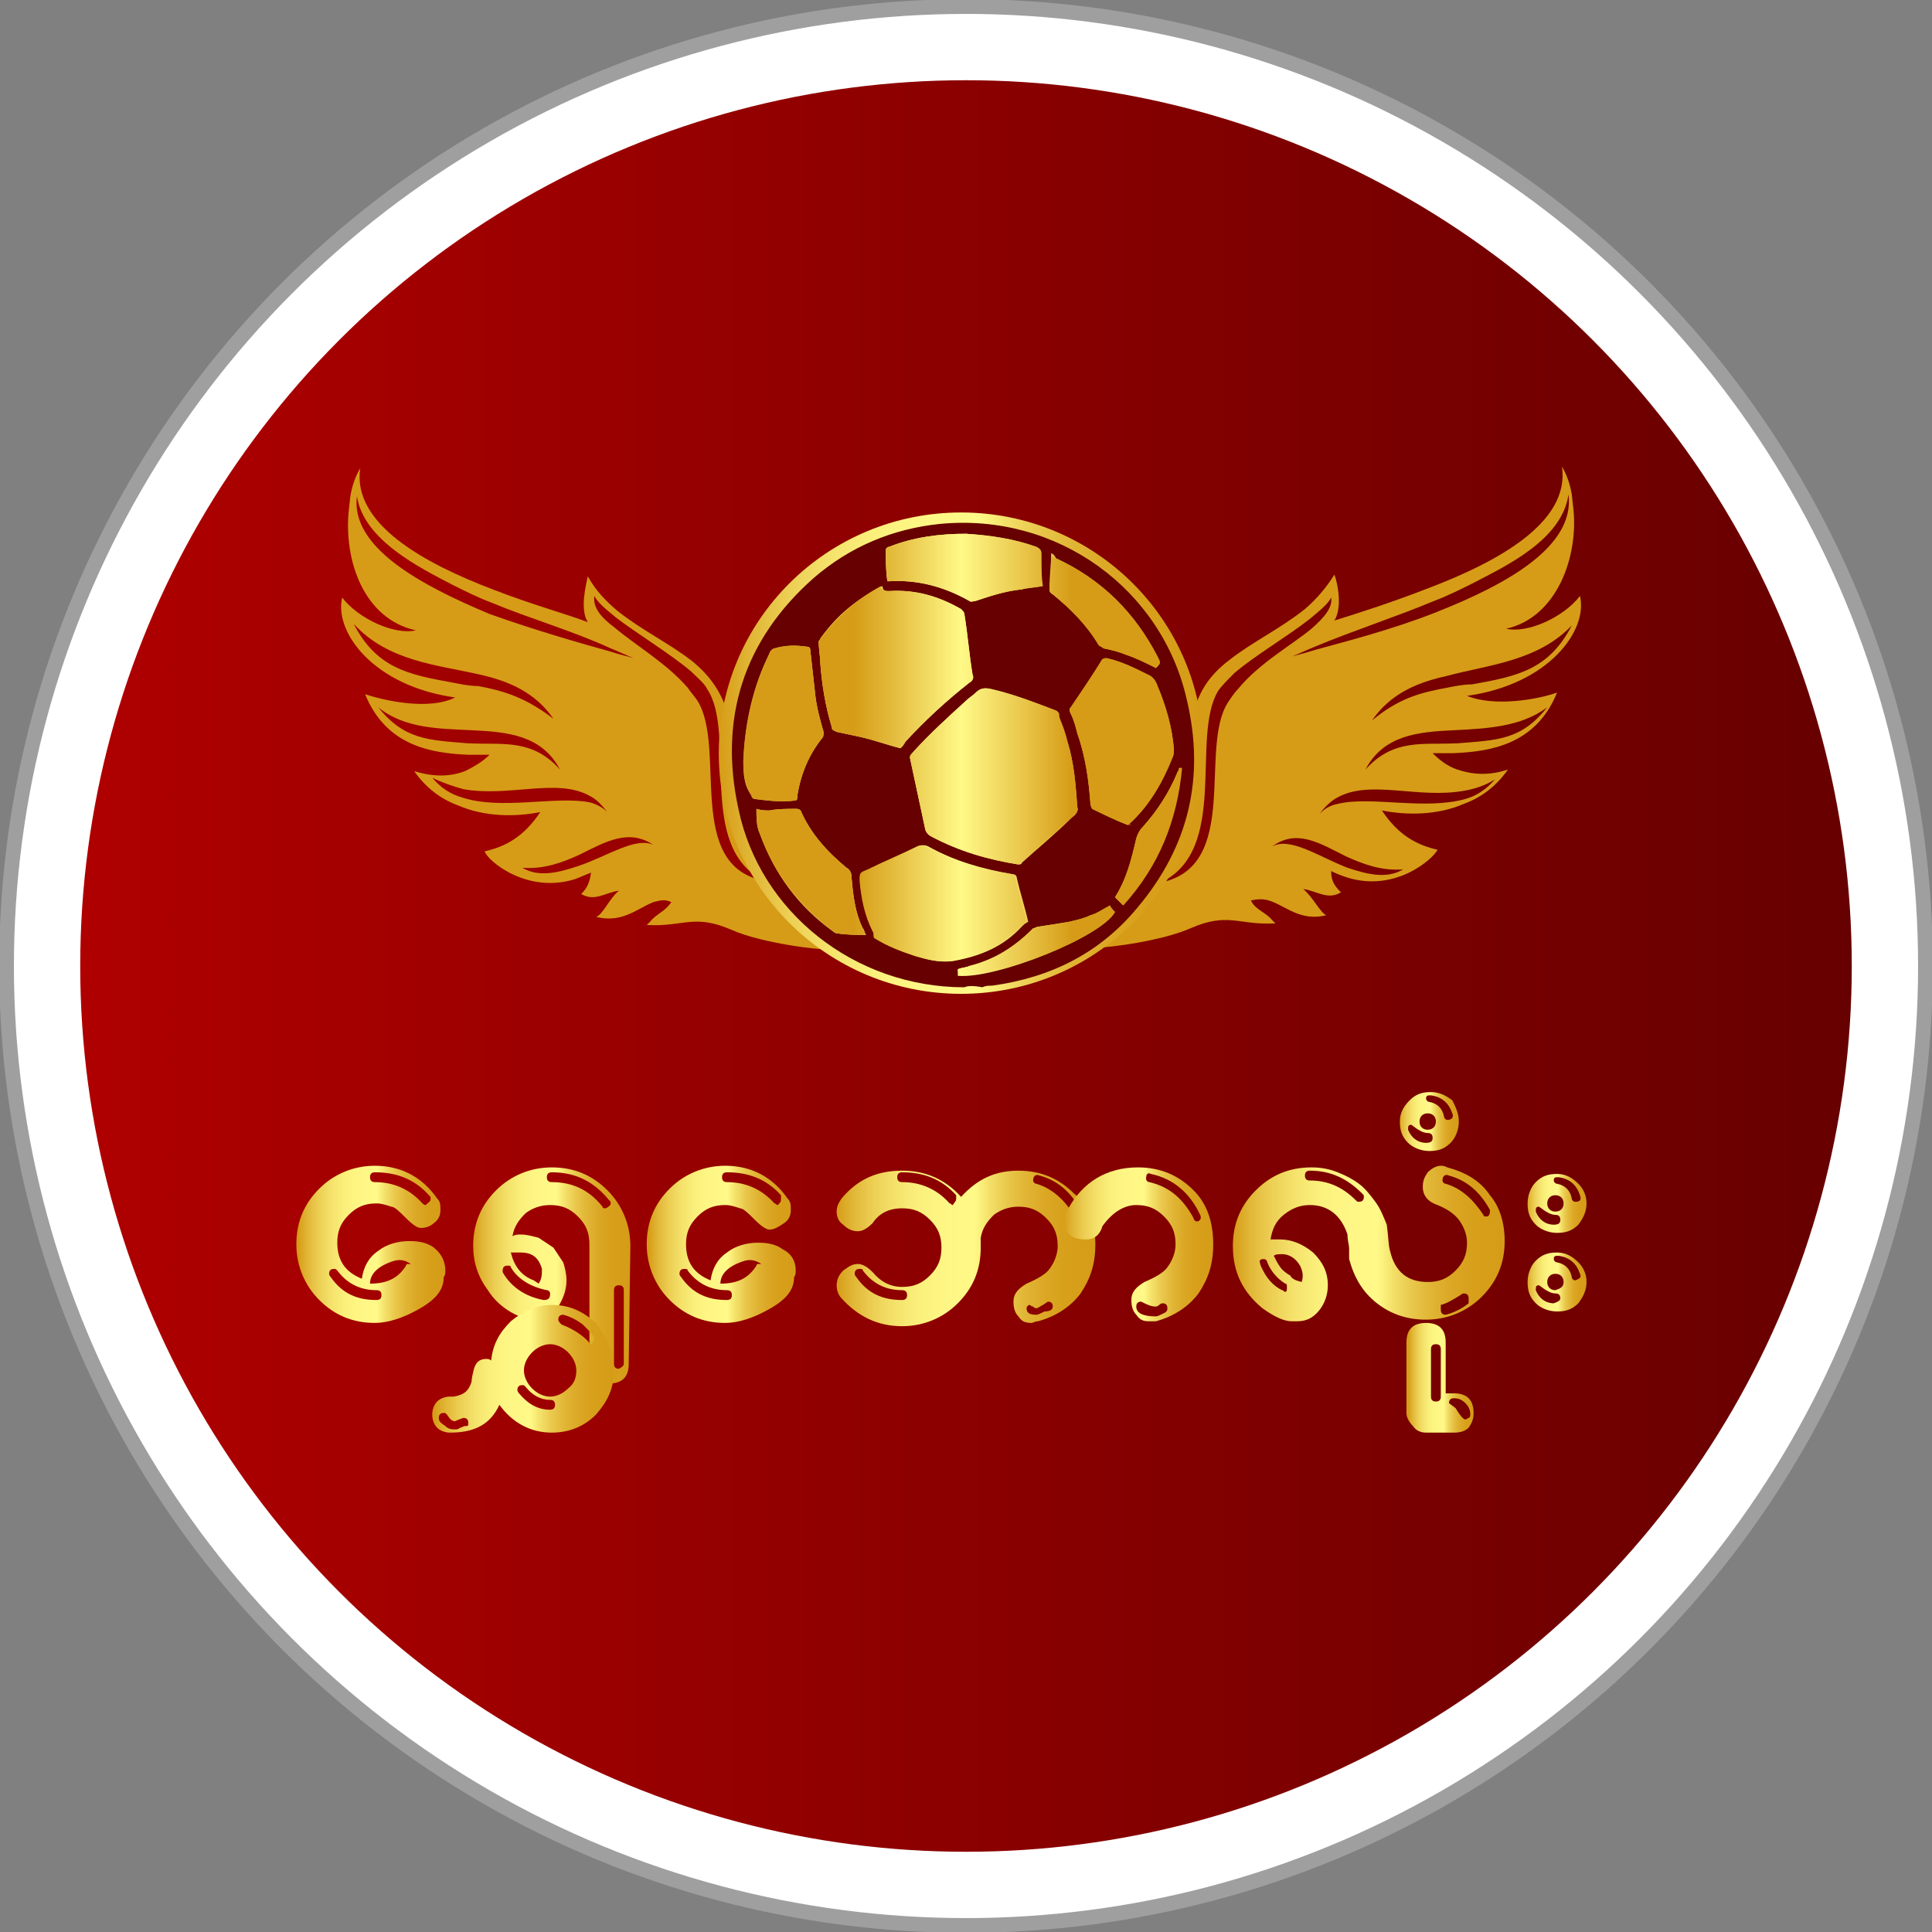 <?xml version="1.0" encoding="utf-8"?>
<!-- Generator: Adobe Illustrator 24.0.1, SVG Export Plug-In . SVG Version: 6.00 Build 0)  -->
<svg version="1.1" id="Layer_1" xmlns="http://www.w3.org/2000/svg" xmlns:xlink="http://www.w3.org/1999/xlink" x="0px" y="0px"
	 viewBox="0 0 118 118" style="enable-background:new 0 0 118 118;" xml:space="preserve">
<rect x="0" y="0" width="118" height="118" fill="#808080" stroke="none"/>
<style type="text/css">
	.st0{fill:#FFFFFF;stroke:#9F9F9F;stroke-width:0.9;}
	.st1{fill:url(#SVGID_1_);}
	.st2{fill:url(#SVGID_2_);}
	.st3{fill:url(#SVGID_3_);}
	.st4{fill:url(#SVGID_4_);}
	.st5{fill:url(#SVGID_5_);}
	.st6{fill:url(#SVGID_6_);}
	.st7{fill:url(#SVGID_7_);}
	.st8{fill:url(#SVGID_8_);}
	.st9{fill:url(#SVGID_9_);}
	.st10{fill:url(#SVGID_10_);}
	.st11{fill:url(#SVGID_11_);}
	.st12{fill-rule:evenodd;clip-rule:evenodd;fill:url(#SVGID_12_);}
	.st13{fill-rule:evenodd;clip-rule:evenodd;fill:url(#SVGID_13_);}
	.st14{fill:url(#SVGID_14_);}
	.st15{fill-rule:evenodd;clip-rule:evenodd;fill:#670000;}
	.st16{fill-rule:evenodd;clip-rule:evenodd;fill:url(#SVGID_15_);}
</style>
<circle class="st0" cx="59" cy="59" r="58.6"/>
<linearGradient id="SVGID_1_" gradientUnits="userSpaceOnUse" x1="4.917" y1="59" x2="113.083" y2="59" gradientTransform="matrix(1 0 0 -1 0 118)">
	<stop  offset="0" style="stop-color:#AF0000"/>
	<stop  offset="1" style="stop-color:#670000"/>
</linearGradient>
<circle class="st1" cx="59" cy="59" r="54.1"/>
<linearGradient id="SVGID_2_" gradientUnits="userSpaceOnUse" x1="18.192" y1="41.995" x2="27.209" y2="41.995" gradientTransform="matrix(1 0 0 -1 0 118)">
	<stop  offset="0" style="stop-color:#D69C17"/>
	<stop  offset="6.440000e-02" style="stop-color:#E1B636"/>
	<stop  offset="0.141" style="stop-color:#ECCE53"/>
	<stop  offset="0.222" style="stop-color:#F4E16A"/>
	<stop  offset="0.309" style="stop-color:#FAEF7A"/>
	<stop  offset="0.407" style="stop-color:#FEF684"/>
	<stop  offset="0.536" style="stop-color:#FFF987"/>
	<stop  offset="0.59" style="stop-color:#F4E16A"/>
	<stop  offset="0.658" style="stop-color:#E9C84C"/>
	<stop  offset="0.73" style="stop-color:#E1B535"/>
	<stop  offset="0.807" style="stop-color:#DBA724"/>
	<stop  offset="0.892" style="stop-color:#D79F1A"/>
	<stop  offset="1" style="stop-color:#D69C17"/>
</linearGradient>
<path class="st2" d="M27.2,77.6c0,0.1,0,0.3-0.1,0.4c0,0.8-0.5,1.4-1.6,2c-0.9,0.5-1.8,0.8-2.6,0.8c-1.4,0-2.5-0.5-3.4-1.4
	c-0.9-0.9-1.4-2.1-1.4-3.4c0-1.4,0.5-2.5,1.4-3.4c0.9-0.9,2.1-1.4,3.4-1.4c1.6,0,2.9,0.7,3.8,2c0.2,0.2,0.2,0.4,0.2,0.7
	c0,0.3-0.1,0.6-0.4,0.8C26.3,74.9,26,75,25.7,75c-0.2,0-0.5-0.2-0.9-0.6c-0.4-0.4-0.7-0.7-0.9-0.7c-0.3-0.1-0.6-0.2-0.9-0.2
	c-0.7,0-1.2,0.2-1.7,0.7c-0.5,0.5-0.7,1-0.7,1.7c0,1.1,0.5,1.8,1.5,2.2c0.1-0.7,0.4-1.3,1-1.7c0.5-0.4,1.2-0.6,1.9-0.6
	c0.6,0,1.1,0.1,1.5,0.4C27,76.6,27.2,77.1,27.2,77.6z M23.3,79.1c0-0.2-0.1-0.3-0.3-0.3c-1,0-1.8-0.4-2.4-1.2
	c-0.1-0.1-0.1-0.1-0.2-0.1c-0.2,0-0.3,0.1-0.3,0.3c0,0,0,0.1,0.1,0.2c0.7,1,1.6,1.4,2.8,1.4C23.2,79.4,23.3,79.3,23.3,79.1z
	 M25.1,77.2c-0.3-0.2-0.6-0.3-1-0.2c-1,0.3-1.5,0.8-1.5,1.4c1,0,1.7-0.3,2.2-1.1c0,0,0-0.1,0.1-0.1C25,77.2,25.1,77.2,25.1,77.2z
	 M26.3,73.2c0-0.1,0-0.1-0.1-0.2c-0.9-1-2-1.4-3.3-1.4c-0.2,0-0.3,0.1-0.3,0.3c0,0.2,0.1,0.3,0.3,0.3c1.1,0,2.1,0.4,2.9,1.3
	c0,0,0.1,0.1,0.2,0.1C26.2,73.4,26.3,73.4,26.3,73.2z"/>
<linearGradient id="SVGID_3_" gradientUnits="userSpaceOnUse" x1="28.862" y1="40.153" x2="38.431" y2="40.153" gradientTransform="matrix(1 0 0 -1 0 118)">
	<stop  offset="0" style="stop-color:#D69C17"/>
	<stop  offset="6.440000e-02" style="stop-color:#E1B636"/>
	<stop  offset="0.141" style="stop-color:#ECCE53"/>
	<stop  offset="0.222" style="stop-color:#F4E16A"/>
	<stop  offset="0.309" style="stop-color:#FAEF7A"/>
	<stop  offset="0.407" style="stop-color:#FEF684"/>
	<stop  offset="0.536" style="stop-color:#FFF987"/>
	<stop  offset="0.59" style="stop-color:#F4E16A"/>
	<stop  offset="0.658" style="stop-color:#E9C84C"/>
	<stop  offset="0.73" style="stop-color:#E1B535"/>
	<stop  offset="0.807" style="stop-color:#DBA724"/>
	<stop  offset="0.892" style="stop-color:#D79F1A"/>
	<stop  offset="1" style="stop-color:#D69C17"/>
</linearGradient>
<path class="st3" d="M38.4,83.3c0,0.8-0.4,1.2-1.2,1.2c-0.8,0-1.2-0.4-1.2-1.2V76c0-0.7-0.2-1.2-0.7-1.7c-0.5-0.5-1-0.7-1.7-0.7
	c-0.6,0-1.1,0.2-1.5,0.5c-0.4,0.4-0.7,0.8-0.8,1.4c0.2-0.1,0.3-0.1,0.5-0.1c0.4,0,0.7,0.1,1.1,0.2c0.3,0.2,0.6,0.4,0.9,0.6
	c0.2,0.3,0.4,0.6,0.6,0.9c0.1,0.3,0.2,0.7,0.2,1.1c0,0.6-0.2,1.1-0.5,1.6c-0.4,0.5-0.8,0.8-1.4,0.8c-0.2,0-0.4,0-0.5-0.1l-0.2,0
	c-0.9-0.3-1.7-0.9-2.2-1.7c-0.6-0.8-0.9-1.7-0.9-2.7c0-1.4,0.5-2.5,1.4-3.4c0.9-0.9,2.1-1.4,3.4-1.4c1.4,0,2.5,0.5,3.4,1.4
	c0.9,0.9,1.4,2.1,1.4,3.4L38.4,83.3z M33.6,79c0-0.1-0.1-0.2-0.2-0.2c-1-0.2-1.8-0.7-2.2-1.4c0-0.1-0.1-0.1-0.2-0.1
	c-0.2,0-0.3,0.1-0.3,0.3c0,0.1,0,0.1,0,0.1c0.5,0.9,1.4,1.5,2.5,1.7C33.5,79.4,33.6,79.3,33.6,79z M33.1,77.5c-0.2-0.7-0.6-1-1.3-1
	c-0.1,0-0.2,0-0.3,0c-0.1,0-0.2,0-0.3,0c0.2,0.8,0.6,1.4,1.4,1.7l0.3,0.2C33.1,78.1,33.1,77.8,33.1,77.5z M37.3,73.5
	c0-0.1,0-0.1-0.1-0.2c-0.9-1.1-2-1.7-3.5-1.7c-0.2,0-0.3,0.1-0.3,0.3c0,0.2,0.1,0.3,0.3,0.3c1.3,0,2.3,0.5,3.1,1.5
	c0,0.1,0.1,0.1,0.2,0.1C37.2,73.7,37.3,73.6,37.3,73.5z M38.1,83.3v-4.5c0-0.2-0.1-0.3-0.3-0.3c-0.2,0-0.3,0.1-0.3,0.3v4.5
	c0,0.2,0.1,0.3,0.3,0.3C38,83.5,38.1,83.4,38.1,83.3z"/>
<linearGradient id="SVGID_4_" gradientUnits="userSpaceOnUse" x1="26.507" y1="34.267" x2="37.479" y2="34.267" gradientTransform="matrix(1 0 0 -1 0 118)">
	<stop  offset="0" style="stop-color:#D69C17"/>
	<stop  offset="6.440000e-02" style="stop-color:#E1B636"/>
	<stop  offset="0.141" style="stop-color:#ECCE53"/>
	<stop  offset="0.222" style="stop-color:#F4E16A"/>
	<stop  offset="0.309" style="stop-color:#FAEF7A"/>
	<stop  offset="0.407" style="stop-color:#FEF684"/>
	<stop  offset="0.536" style="stop-color:#FFF987"/>
	<stop  offset="0.59" style="stop-color:#F4E16A"/>
	<stop  offset="0.658" style="stop-color:#E9C84C"/>
	<stop  offset="0.73" style="stop-color:#E1B535"/>
	<stop  offset="0.807" style="stop-color:#DBA724"/>
	<stop  offset="0.892" style="stop-color:#D79F1A"/>
	<stop  offset="1" style="stop-color:#D69C17"/>
</linearGradient>
<path class="st4" d="M37.5,83.7c0,1.1-0.4,1.9-1.1,2.7c-0.7,0.7-1.6,1.1-2.7,1.1c-1.3,0-2.4-0.6-3.2-1.7c-0.5,1.1-1.4,1.7-3,1.7
	c-0.3,0-0.6-0.1-0.8-0.3c-0.2-0.2-0.3-0.5-0.3-0.8c0-0.3,0.1-0.6,0.3-0.8c0.2-0.2,0.5-0.3,0.8-0.3c0.1,0,0.1,0,0.2,0
	c0.6-0.1,0.9-0.3,1.1-0.9c0,0,0-0.2,0.1-0.6c0.1-0.5,0.3-0.8,0.8-0.8c0.1,0,0.2,0,0.3,0.1c0.1-1,0.5-1.7,1.2-2.4
	c0.7-0.6,1.6-1,2.5-1c1.1,0,1.9,0.4,2.7,1.1C37.1,81.8,37.5,82.7,37.5,83.7z M28.6,86.9c0-0.2-0.1-0.3-0.3-0.3
	c-0.3,0.1-0.5,0.2-0.5,0.2c-0.2,0-0.3-0.1-0.5-0.4c-0.1-0.1-0.1-0.1-0.2-0.1c-0.2,0-0.3,0.1-0.3,0.3c0,0.2,0.1,0.3,0.4,0.5
	c0.2,0.2,0.4,0.2,0.6,0.2c0.1,0,0.2,0,0.3-0.1c0.1,0,0.2-0.1,0.3-0.1C28.6,87.1,28.6,87.1,28.6,86.9z M33.9,85.8
	c0-0.2-0.1-0.3-0.3-0.3c-0.6,0-1.1-0.3-1.5-0.8c-0.1-0.1-0.1-0.1-0.2-0.1c-0.2,0-0.3,0.1-0.3,0.3c0,0,0,0.1,0.1,0.2
	c0.5,0.6,1.1,1,1.9,1C33.8,86.1,33.9,86,33.9,85.8z M35.2,83.7c0-0.4-0.2-0.8-0.5-1.1c-0.3-0.3-0.7-0.5-1.1-0.5
	c-0.4,0-0.8,0.2-1.1,0.5c-0.3,0.3-0.5,0.7-0.5,1.1c0,0.4,0.2,0.8,0.5,1.1c0.3,0.3,0.7,0.5,1.1,0.5c0.4,0,0.8-0.2,1.1-0.5
	C35.1,84.5,35.2,84.1,35.2,83.7z M36.3,81.7c-0.1-0.2-0.4-0.5-0.7-0.8c-0.4-0.3-0.8-0.5-1.2-0.6c-0.2,0-0.3,0.1-0.3,0.3
	c0,0.1,0.1,0.2,0.2,0.3c0.8,0.3,1.3,0.7,1.6,1c0.1,0.1,0.1,0.2,0.2,0.2C36.2,82,36.3,81.9,36.3,81.7z"/>
<linearGradient id="SVGID_5_" gradientUnits="userSpaceOnUse" x1="39.599" y1="41.995" x2="48.617" y2="41.995" gradientTransform="matrix(1 0 0 -1 0 118)">
	<stop  offset="0" style="stop-color:#D69C17"/>
	<stop  offset="6.440000e-02" style="stop-color:#E1B636"/>
	<stop  offset="0.141" style="stop-color:#ECCE53"/>
	<stop  offset="0.222" style="stop-color:#F4E16A"/>
	<stop  offset="0.309" style="stop-color:#FAEF7A"/>
	<stop  offset="0.407" style="stop-color:#FEF684"/>
	<stop  offset="0.536" style="stop-color:#FFF987"/>
	<stop  offset="0.59" style="stop-color:#F4E16A"/>
	<stop  offset="0.658" style="stop-color:#E9C84C"/>
	<stop  offset="0.73" style="stop-color:#E1B535"/>
	<stop  offset="0.807" style="stop-color:#DBA724"/>
	<stop  offset="0.892" style="stop-color:#D79F1A"/>
	<stop  offset="1" style="stop-color:#D69C17"/>
</linearGradient>
<path class="st5" d="M48.6,77.6c0,0.1,0,0.3-0.1,0.4c0,0.8-0.5,1.4-1.6,2c-0.9,0.5-1.8,0.8-2.6,0.8c-1.4,0-2.5-0.5-3.4-1.4
	c-0.9-0.9-1.4-2.1-1.4-3.4c0-1.4,0.5-2.5,1.4-3.4c0.9-0.9,2.1-1.4,3.4-1.4c1.6,0,2.9,0.7,3.8,2c0.2,0.2,0.2,0.4,0.2,0.7
	c0,0.3-0.1,0.6-0.4,0.8c-0.3,0.2-0.6,0.4-0.9,0.4c-0.2,0-0.5-0.2-0.9-0.6c-0.4-0.4-0.7-0.7-0.9-0.7c-0.3-0.1-0.6-0.2-0.9-0.2
	c-0.7,0-1.2,0.2-1.7,0.7c-0.5,0.5-0.7,1-0.7,1.7c0,1.1,0.5,1.8,1.5,2.2c0.1-0.7,0.4-1.3,1-1.7c0.5-0.4,1.2-0.6,1.9-0.6
	c0.6,0,1.1,0.1,1.5,0.4C48.4,76.6,48.6,77.1,48.6,77.6z M44.7,79.1c0-0.2-0.1-0.3-0.3-0.3c-1,0-1.8-0.4-2.4-1.2
	c0-0.1-0.1-0.1-0.2-0.1c-0.2,0-0.3,0.1-0.3,0.3c0,0,0,0.1,0.1,0.2c0.7,1,1.6,1.4,2.8,1.4C44.6,79.4,44.7,79.3,44.7,79.1z M46.5,77.2
	c-0.3-0.2-0.6-0.3-1-0.2c-1,0.3-1.5,0.8-1.5,1.4c1,0,1.7-0.3,2.2-1.1c0,0,0-0.1,0.1-0.1C46.4,77.2,46.5,77.2,46.5,77.2z M47.7,73.2
	c0-0.1,0-0.1,0-0.2c-0.9-1-2-1.4-3.3-1.4c-0.2,0-0.3,0.1-0.3,0.3c0,0.2,0.1,0.3,0.3,0.3c1.1,0,2.1,0.4,2.9,1.3
	c0.1,0,0.1,0.1,0.2,0.1C47.7,73.4,47.7,73.4,47.7,73.2z"/>
<linearGradient id="SVGID_6_" gradientUnits="userSpaceOnUse" x1="51.072" y1="42.019" x2="66.903" y2="42.019" gradientTransform="matrix(1 0 0 -1 0 118)">
	<stop  offset="0" style="stop-color:#D69C17"/>
	<stop  offset="6.440000e-02" style="stop-color:#E1B636"/>
	<stop  offset="0.141" style="stop-color:#ECCE53"/>
	<stop  offset="0.222" style="stop-color:#F4E16A"/>
	<stop  offset="0.309" style="stop-color:#FAEF7A"/>
	<stop  offset="0.407" style="stop-color:#FEF684"/>
	<stop  offset="0.536" style="stop-color:#FFF987"/>
	<stop  offset="0.59" style="stop-color:#F4E16A"/>
	<stop  offset="0.658" style="stop-color:#E9C84C"/>
	<stop  offset="0.73" style="stop-color:#E1B535"/>
	<stop  offset="0.807" style="stop-color:#DBA724"/>
	<stop  offset="0.892" style="stop-color:#D79F1A"/>
	<stop  offset="1" style="stop-color:#D69C17"/>
</linearGradient>
<path class="st6" d="M66.9,76c0,1.2-0.3,2.1-0.9,3c-0.6,0.8-1.5,1.4-2.6,1.7c-0.2,0-0.3,0.1-0.4,0.1c-0.4,0-0.6-0.1-0.8-0.4
	c-0.2-0.2-0.3-0.5-0.3-0.9c0-0.5,0.3-0.8,0.8-1.1c0.7-0.3,1.2-0.6,1.4-0.9c0.3-0.4,0.5-0.9,0.5-1.4c0-0.7-0.2-1.2-0.7-1.7
	c-0.5-0.5-1-0.7-1.7-0.7c-0.6,0-1.1,0.2-1.5,0.5c-0.4,0.4-0.7,0.8-0.8,1.4c0,0.1,0,0.2,0,0.3c0,0.1,0,0.2,0,0.3
	c0,1.4-0.5,2.5-1.4,3.4c-0.9,0.9-2.1,1.4-3.4,1.4c-1.5,0-2.7-0.6-3.7-1.7c-0.2-0.2-0.3-0.5-0.3-0.8c0-0.3,0.1-0.6,0.4-0.9
	c0.3-0.2,0.5-0.4,0.9-0.4c0.3,0,0.6,0.2,0.9,0.5c0.5,0.6,1.1,0.9,1.8,0.9c0.7,0,1.2-0.2,1.7-0.7c0.5-0.5,0.7-1,0.7-1.7
	c0-0.7-0.2-1.2-0.7-1.7c-0.5-0.5-1-0.7-1.7-0.7c-0.8,0-1.4,0.3-1.8,0.9c-0.3,0.3-0.6,0.5-0.9,0.5c-0.3,0-0.6-0.1-0.9-0.4
	c-0.3-0.2-0.4-0.5-0.4-0.8c0-0.3,0.1-0.5,0.3-0.8c1-1.2,2.2-1.7,3.7-1.7c1.4,0,2.6,0.5,3.6,1.6c1-1.1,2.1-1.6,3.5-1.6
	c1.4,0,2.5,0.5,3.4,1.4C66.4,73.5,66.9,74.6,66.9,76z M55.4,79.1c0-0.2-0.1-0.3-0.3-0.3c-1,0-1.8-0.4-2.4-1.2c0-0.1-0.1-0.1-0.2-0.1
	c-0.2,0-0.3,0.1-0.3,0.3c0,0,0,0.1,0.1,0.2c0.7,1,1.6,1.4,2.8,1.4C55.3,79.4,55.4,79.3,55.4,79.1z M58.4,73.2c0-0.1,0-0.1,0-0.2
	c-0.9-1-2-1.4-3.3-1.4c-0.2,0-0.3,0.1-0.3,0.3c0,0.2,0.1,0.3,0.3,0.3c1.1,0,2.1,0.4,2.9,1.3c0.1,0,0.1,0.1,0.2,0.1
	C58.3,73.4,58.4,73.4,58.4,73.2z M64.3,79.8c0-0.2-0.1-0.3-0.3-0.3l-0.3,0.2c-0.2,0.1-0.3,0.2-0.4,0.2c-0.1,0-0.1,0-0.2-0.1
	c-0.1,0-0.2-0.1-0.2-0.1c-0.1,0-0.2,0.1-0.2,0.2c0,0.3,0.2,0.4,0.6,0.4c0.1,0,0.3-0.1,0.5-0.2C64.1,80.1,64.3,80,64.3,79.8z M66,74
	c0-0.1,0-0.1,0-0.1c-0.6-1.1-1.4-1.8-2.5-2.1c-0.2-0.1-0.4,0-0.4,0.3c0,0.1,0.1,0.2,0.2,0.2c1,0.3,1.7,1,2.3,1.9
	c0,0.1,0.1,0.1,0.2,0.1C65.9,74.3,66,74.2,66,74z"/>
<linearGradient id="SVGID_7_" gradientUnits="userSpaceOnUse" x1="64.933" y1="42.069" x2="74.126" y2="42.069" gradientTransform="matrix(1 0 0 -1 0 118)">
	<stop  offset="0" style="stop-color:#D69C17"/>
	<stop  offset="6.440000e-02" style="stop-color:#E1B636"/>
	<stop  offset="0.141" style="stop-color:#ECCE53"/>
	<stop  offset="0.222" style="stop-color:#F4E16A"/>
	<stop  offset="0.309" style="stop-color:#FAEF7A"/>
	<stop  offset="0.407" style="stop-color:#FEF684"/>
	<stop  offset="0.536" style="stop-color:#FFF987"/>
	<stop  offset="0.59" style="stop-color:#F4E16A"/>
	<stop  offset="0.658" style="stop-color:#E9C84C"/>
	<stop  offset="0.73" style="stop-color:#E1B535"/>
	<stop  offset="0.807" style="stop-color:#DBA724"/>
	<stop  offset="0.892" style="stop-color:#D79F1A"/>
	<stop  offset="1" style="stop-color:#D69C17"/>
</linearGradient>
<path class="st7" d="M74.1,76c0,1.2-0.3,2.1-0.9,3c-0.6,0.8-1.5,1.4-2.6,1.7c-0.2,0-0.3,0-0.4,0c-0.4,0-0.6-0.1-0.8-0.4
	c-0.2-0.2-0.3-0.5-0.3-0.9c0-0.5,0.3-0.8,0.8-1.1c0.7-0.3,1.2-0.6,1.4-0.9c0.3-0.4,0.5-0.9,0.5-1.4c0-0.7-0.2-1.2-0.7-1.7
	c-0.5-0.5-1-0.7-1.7-0.7c-0.7,0-1.4,0.4-2,1.2v0c0,0-0.1,0.1-0.1,0.2c-0.2,0.5-0.5,0.7-1,0.7c-0.9,0-1.3-0.4-1.3-1.2
	c0-0.2,0.1-0.4,0.2-0.6c0.9-1.7,2.4-2.6,4.3-2.6c1.4,0,2.5,0.5,3.4,1.4C73.7,73.5,74.1,74.6,74.1,76z M71.3,79.9
	c0-0.2-0.1-0.3-0.3-0.3c0,0-0.1,0-0.2,0.1c-0.1,0.1-0.2,0.1-0.2,0.1c-0.3,0-0.5-0.1-0.9-0.3c-0.2,0-0.3,0.1-0.3,0.3
	c0,0.4,0.4,0.6,1.2,0.6c0.1,0,0.3-0.1,0.5-0.2C71.3,80.1,71.3,80,71.3,79.9z M73.3,74.2c-0.6-1.3-1.6-2.2-3-2.5
	c-0.2-0.1-0.3,0-0.3,0.3c0,0.1,0.1,0.2,0.2,0.2c1.3,0.3,2.1,1.1,2.7,2.2c0,0.1,0.1,0.2,0.2,0.2C73.3,74.6,73.4,74.4,73.3,74.2z"/>
<linearGradient id="SVGID_8_" gradientUnits="userSpaceOnUse" x1="75.242" y1="42.12" x2="91.874" y2="42.12" gradientTransform="matrix(1 0 0 -1 0 118)">
	<stop  offset="0" style="stop-color:#D69C17"/>
	<stop  offset="6.440000e-02" style="stop-color:#E1B636"/>
	<stop  offset="0.141" style="stop-color:#ECCE53"/>
	<stop  offset="0.222" style="stop-color:#F4E16A"/>
	<stop  offset="0.309" style="stop-color:#FAEF7A"/>
	<stop  offset="0.407" style="stop-color:#FEF684"/>
	<stop  offset="0.536" style="stop-color:#FFF987"/>
	<stop  offset="0.59" style="stop-color:#F4E16A"/>
	<stop  offset="0.658" style="stop-color:#E9C84C"/>
	<stop  offset="0.73" style="stop-color:#E1B535"/>
	<stop  offset="0.807" style="stop-color:#DBA724"/>
	<stop  offset="0.892" style="stop-color:#D79F1A"/>
	<stop  offset="1" style="stop-color:#D69C17"/>
</linearGradient>
<path class="st8" d="M91.9,75.8c0,1.4-0.5,2.5-1.4,3.4c-0.9,0.9-2.1,1.4-3.4,1.4c-1.1,0-2.1-0.3-3-1c-0.9-0.7-1.4-1.6-1.7-2.7
	c0-0.2,0-0.4,0-0.6c0-0.3-0.1-0.5-0.1-0.9c-0.4-1.2-1.2-1.8-2.3-1.8c-0.6,0-1.1,0.2-1.6,0.6c-0.5,0.4-0.7,0.9-0.8,1.5
	c0.1,0,0.2,0,0.3,0c0.1,0,0.2,0,0.3,0c0.7,0,1.4,0.3,2,0.8c0.6,0.6,0.9,1.2,0.9,2c0,0.6-0.2,1.1-0.5,1.5c-0.4,0.5-0.8,0.7-1.4,0.7
	c-0.1,0-0.2,0-0.3,0c-0.5,0-1.1-0.3-1.8-0.8c-1.2-1-1.8-2.2-1.8-3.8c0-1.4,0.5-2.5,1.4-3.4c0.9-0.9,2-1.4,3.4-1.4
	c0.6,0,1.1,0.1,1.6,0.3c0.5,0.2,0.9,0.4,1.3,0.7c0.4,0.3,0.7,0.7,1,1.1c0.3,0.4,0.5,0.9,0.7,1.4c0.1,0.7,0.1,1.3,0.2,1.6
	c0.3,1.3,1.1,1.9,2.3,1.9c0.7,0,1.2-0.2,1.7-0.7c0.5-0.5,0.7-1,0.7-1.7c0-0.5-0.2-1-0.5-1.4c-0.3-0.4-0.8-0.7-1.3-0.9
	c-0.6-0.2-0.9-0.6-0.9-1.1c0-0.4,0.1-0.6,0.3-0.9c0.2-0.2,0.5-0.4,0.8-0.4c0.1,0,0.2,0,0.4,0.1c1.1,0.3,2,0.8,2.6,1.7
	C91.6,73.7,91.9,74.7,91.9,75.8z M78.6,78.6c0-0.1,0-0.2-0.1-0.2c-0.5-0.3-0.9-0.8-1.1-1.3c0-0.1-0.1-0.2-0.2-0.2
	c-0.3,0-0.3,0.1-0.2,0.4c0.3,0.7,0.7,1.2,1.3,1.5c0.1,0,0.1,0.1,0.2,0.1C78.6,78.9,78.6,78.8,78.6,78.6z M79.5,78.3
	c0.1-0.3,0.1-0.6-0.1-1c-0.3-0.5-0.7-0.7-1.1-0.7c-0.2,0-0.4,0-0.5,0.1c0.2,0.4,0.4,0.8,0.7,1c0,0,0.1,0.1,0.3,0.2
	C78.9,78.1,79.1,78.2,79.5,78.3z M83.3,73.1c0-0.1,0-0.1-0.1-0.2c-0.9-0.9-1.9-1.4-3.2-1.4c-0.2,0-0.3,0.1-0.3,0.3
	c0,0.2,0.1,0.3,0.3,0.3c1.1,0,2,0.4,2.8,1.2c0.1,0.1,0.1,0.1,0.2,0.1C83.2,73.4,83.3,73.3,83.3,73.1z M89.7,79.3
	c0-0.2-0.1-0.3-0.3-0.3c0,0-0.1,0-0.2,0.1c-0.5,0.3-0.8,0.5-1.2,0.6C88,79.7,88,79.8,88,80c0,0.2,0.1,0.3,0.3,0.3
	c0.4-0.1,0.9-0.3,1.4-0.7C89.7,79.5,89.7,79.4,89.7,79.3z M91,74c0-0.1,0-0.1,0-0.1c-0.6-1.1-1.4-1.8-2.5-2.1
	c-0.2-0.1-0.4,0-0.4,0.3c0,0.1,0.1,0.2,0.2,0.2c1,0.3,1.7,1,2.3,1.9c0,0.1,0.1,0.1,0.2,0.1C90.9,74.3,91,74.2,91,74z"/>
<linearGradient id="SVGID_9_" gradientUnits="userSpaceOnUse" x1="86.013" y1="33.828" x2="90.046" y2="33.828" gradientTransform="matrix(1 0 0 -1 0 118)">
	<stop  offset="0" style="stop-color:#D69C17"/>
	<stop  offset="6.440000e-02" style="stop-color:#E1B636"/>
	<stop  offset="0.141" style="stop-color:#ECCE53"/>
	<stop  offset="0.222" style="stop-color:#F4E16A"/>
	<stop  offset="0.309" style="stop-color:#FAEF7A"/>
	<stop  offset="0.407" style="stop-color:#FEF684"/>
	<stop  offset="0.536" style="stop-color:#FFF987"/>
	<stop  offset="0.59" style="stop-color:#F4E16A"/>
	<stop  offset="0.658" style="stop-color:#E9C84C"/>
	<stop  offset="0.73" style="stop-color:#E1B535"/>
	<stop  offset="0.807" style="stop-color:#DBA724"/>
	<stop  offset="0.892" style="stop-color:#D79F1A"/>
	<stop  offset="1" style="stop-color:#D69C17"/>
</linearGradient>
<path class="st9" d="M90,86.3c0,0.4-0.1,0.6-0.3,0.9c-0.2,0.2-0.5,0.3-0.9,0.3h-1.7c-0.3,0-0.6-0.1-0.8-0.4
	c-0.2-0.2-0.4-0.5-0.4-0.8V82c0-0.8,0.4-1.2,1.2-1.2c0.8,0,1.2,0.4,1.2,1.2v3.1h0.5C89.6,85.1,90,85.5,90,86.3z M88,82.4
	c0-0.2-0.1-0.3-0.3-0.3c-0.2,0-0.3,0.1-0.3,0.3l0,2.9c0,0.2,0.1,0.3,0.3,0.3c0.2,0,0.3-0.1,0.3-0.3L88,82.4z M89.8,86.4
	c0-0.3-0.1-0.5-0.3-0.7c-0.2-0.2-0.4-0.3-0.7-0.3c-0.2,0-0.3,0.1-0.3,0.3l0.4,0.3c0.3,0.5,0.5,0.7,0.6,0.7
	C89.7,86.6,89.8,86.6,89.8,86.4z"/>
<linearGradient id="SVGID_10_" gradientUnits="userSpaceOnUse" x1="85.387" y1="49.459" x2="89.069" y2="49.459" gradientTransform="matrix(1 0 0 -1 0 118)">
	<stop  offset="0" style="stop-color:#D69C17"/>
	<stop  offset="6.440000e-02" style="stop-color:#E1B636"/>
	<stop  offset="0.141" style="stop-color:#ECCE53"/>
	<stop  offset="0.222" style="stop-color:#F4E16A"/>
	<stop  offset="0.309" style="stop-color:#FAEF7A"/>
	<stop  offset="0.407" style="stop-color:#FEF684"/>
	<stop  offset="0.536" style="stop-color:#FFF987"/>
	<stop  offset="0.59" style="stop-color:#F4E16A"/>
	<stop  offset="0.658" style="stop-color:#E9C84C"/>
	<stop  offset="0.73" style="stop-color:#E1B535"/>
	<stop  offset="0.807" style="stop-color:#DBA724"/>
	<stop  offset="0.892" style="stop-color:#D79F1A"/>
	<stop  offset="1" style="stop-color:#D69C17"/>
</linearGradient>
<path class="st10" d="M89.1,68.5c0,0.5-0.2,1-0.5,1.3c-0.4,0.4-0.8,0.5-1.3,0.5c-0.5,0-1-0.2-1.3-0.5c-0.4-0.4-0.5-0.8-0.5-1.3
	c0-0.5,0.2-0.9,0.6-1.3c0.4-0.4,0.8-0.5,1.3-0.5c0.5,0,0.9,0.2,1.3,0.5C88.9,67.6,89.1,68,89.1,68.5z M87.5,69.5
	c0-0.2-0.1-0.3-0.3-0.3c-0.3,0-0.6-0.2-1-0.5c-0.2,0-0.2,0.1-0.2,0.3c0.2,0.5,0.6,0.8,1.1,0.8C87.4,69.8,87.5,69.7,87.5,69.5z
	 M87.7,68.5c0-0.3-0.2-0.5-0.5-0.5c-0.3,0-0.5,0.2-0.5,0.5c0,0.3,0.2,0.5,0.5,0.5C87.5,69,87.7,68.8,87.7,68.5z M88.7,68
	c-0.2-0.6-0.6-1-1.3-1.1c-0.2,0-0.3,0-0.3,0.2c0,0.1,0.1,0.2,0.2,0.2c0.5,0.1,0.8,0.4,0.9,0.9c0,0.1,0.1,0.2,0.2,0.2
	C88.7,68.4,88.8,68.2,88.7,68z"/>
<linearGradient id="SVGID_11_" gradientUnits="userSpaceOnUse" x1="93.176" y1="42.095" x2="96.858" y2="42.095" gradientTransform="matrix(1 0 0 -1 0 118)">
	<stop  offset="0" style="stop-color:#D69C17"/>
	<stop  offset="6.440000e-02" style="stop-color:#E1B636"/>
	<stop  offset="0.141" style="stop-color:#ECCE53"/>
	<stop  offset="0.222" style="stop-color:#F4E16A"/>
	<stop  offset="0.309" style="stop-color:#FAEF7A"/>
	<stop  offset="0.407" style="stop-color:#FEF684"/>
	<stop  offset="0.536" style="stop-color:#FFF987"/>
	<stop  offset="0.59" style="stop-color:#F4E16A"/>
	<stop  offset="0.658" style="stop-color:#E9C84C"/>
	<stop  offset="0.73" style="stop-color:#E1B535"/>
	<stop  offset="0.807" style="stop-color:#DBA724"/>
	<stop  offset="0.892" style="stop-color:#D79F1A"/>
	<stop  offset="1" style="stop-color:#D69C17"/>
</linearGradient>
<path class="st11" d="M96.9,73.5c0,0.5-0.2,0.9-0.5,1.3c-0.4,0.4-0.8,0.5-1.3,0.5c-0.5,0-1-0.2-1.3-0.5c-0.4-0.4-0.5-0.8-0.5-1.3
	c0-0.5,0.2-1,0.5-1.3c0.4-0.4,0.8-0.5,1.3-0.5c0.5,0,0.9,0.2,1.3,0.6C96.7,72.6,96.9,73,96.9,73.5z M96.9,78.3
	c0,0.5-0.2,0.9-0.5,1.3c-0.4,0.4-0.8,0.5-1.3,0.5c-0.5,0-1-0.2-1.3-0.5c-0.4-0.4-0.5-0.8-0.5-1.3c0-0.5,0.2-1,0.5-1.3
	c0.4-0.4,0.8-0.5,1.3-0.5c0.5,0,0.9,0.2,1.3,0.6C96.7,77.4,96.9,77.8,96.9,78.3z M95.3,74.5c0-0.2-0.1-0.3-0.3-0.3
	c-0.3,0-0.6-0.2-1-0.5c-0.2,0-0.2,0.1-0.2,0.3c0.2,0.5,0.6,0.8,1.1,0.8C95.2,74.8,95.3,74.7,95.3,74.5z M95.3,79.3
	c0-0.2-0.1-0.3-0.3-0.3c-0.3,0-0.6-0.2-1-0.5c-0.2,0-0.2,0.1-0.2,0.3c0.2,0.5,0.6,0.8,1.1,0.8C95.2,79.5,95.3,79.4,95.3,79.3z
	 M95.5,73.5c0-0.3-0.2-0.5-0.5-0.5c-0.3,0-0.5,0.2-0.5,0.5c0,0.3,0.2,0.5,0.5,0.5C95.3,74,95.5,73.8,95.5,73.5z M95.5,78.3
	c0-0.3-0.2-0.5-0.5-0.5c-0.3,0-0.5,0.2-0.5,0.5c0,0.3,0.2,0.5,0.5,0.5C95.3,78.7,95.5,78.6,95.5,78.3z M96.5,73
	c-0.2-0.6-0.6-1-1.3-1.1c-0.2,0-0.3,0-0.3,0.2c0,0.1,0.1,0.2,0.2,0.2c0.5,0.1,0.8,0.4,0.9,0.9c0,0.1,0.1,0.2,0.2,0.2
	C96.5,73.4,96.6,73.3,96.5,73z M96.5,77.8c-0.2-0.6-0.6-1-1.3-1.1c-0.2,0-0.3,0-0.3,0.2c0,0.1,0.1,0.2,0.2,0.2
	c0.5,0.1,0.8,0.4,0.9,0.9c0,0.1,0.1,0.2,0.2,0.2C96.5,78.1,96.6,78,96.5,77.8z"/>
<linearGradient id="SVGID_12_" gradientUnits="userSpaceOnUse" x1="-40.228" y1="74.758" x2="-102.104" y2="74.758" gradientTransform="matrix(1 0 0 -1 0 118)">
	<stop  offset="0" style="stop-color:#D69C17"/>
	<stop  offset="0.27" style="stop-color:#EDCF55"/>
	<stop  offset="0.507" style="stop-color:#FFF987"/>
	<stop  offset="0.827" style="stop-color:#E3BA3B"/>
	<stop  offset="1" style="stop-color:#D69C17"/>
</linearGradient>
<path class="st12" d="M68.4,54.3L65,57.9c1.9,0.2,5.9-0.4,7.7-1.2c2.3-1,2.9-0.2,5.1-0.3c0,0,0.1,0,0.1,0c-0.1-0.1-0.1-0.1-0.2-0.2
	c-0.4-0.5-1-0.6-1.3-1.2c0.4-0.1,0.8-0.1,1.1,0c1,0.3,1.9,1.3,3.5,0.9c-0.4-0.2-0.8-1.1-1.4-1.6c0.8,0.1,1.5,0.7,2.3,0.2
	c-0.4-0.4-0.6-0.7-0.6-1.3c0.4,0.2,0.7,0.3,1,0.4c2.9,0.9,5.2-1.1,5.5-1.7c-1.3-0.3-2.4-0.9-3.4-2.4c1.5,0.3,3.4,0.3,5-0.4
	c1.1-0.4,2-1.1,2.7-2.1c-1.2,0.4-2.2,0.3-3.1,0c-0.6-0.2-1.1-0.6-1.5-1c0.4,0,0.9,0,1.3,0c2.2-0.1,5-0.5,6.3-3.7
	c-1.1,0.4-3.8,0.9-5.5,0.2c5-0.7,7.4-4,6.9-6.1c-1,1.3-3.2,2.3-4.5,2c3.1-0.7,4.4-4.4,4.1-7.3l-0.1-0.9c-0.1-0.6-0.3-1.2-0.6-1.7
	c0.5,3.4-3.9,5.8-8.1,7.4c-2.3,0.9-4.5,1.6-5.8,2c0.5-0.8,0.2-2.3,0-2.8c-0.5,0.8-1.1,1.5-1.8,2.1c-1.5,1.2-3.2,2-4.6,3.1
	c-1.2,0.9-2.1,2.1-2.3,3.9C72.3,48.5,73.9,53.4,68.4,54.3z M87.7,37.4c-2.8,1.1-5.6,1.8-7.4,2.3c-0.6,0.2-1.1,0.3-1.4,0.4
	c0.5-0.2,0.9-0.4,1.4-0.6c2.4-1,4.9-1.8,7.3-2.8c0.8-0.3,1.6-0.7,2.4-1.1c1.9-1,5.4-2.6,5.8-5.4C96.2,33.4,92,35.7,87.7,37.4z
	 M88.4,42c-1.6,0.3-2.9,0.6-4.6,2c1.1-1.6,2.7-2.3,4.5-2.7c2.6-0.7,5.6-0.9,7.7-3.1c-1.4,2.7-3.3,3.1-6.1,3.6
	C89.4,41.8,88.9,41.9,88.4,42z M83.4,47c1.1-2.1,3.2-2.3,5.4-2.4c2-0.1,4.1-0.2,5.7-1.4c-1.6,2-3,2-5.5,2.2l-0.1,0
	C86.9,45.5,85.1,45.1,83.4,47z M81.7,49.1c-0.5,0.1-0.8,0.3-1.1,0.6c0.3-0.4,0.7-0.8,1.1-1c2-1.1,4.9,0.1,7.7-0.4
	c0.6-0.1,1.3-0.3,1.9-0.7c-0.5,0.6-1.1,1-1.8,1.2C87,49.5,83.7,48.6,81.7,49.1z M77.7,51.7c1.5-1.1,2.9-0.2,4.5,0.6
	c1.1,0.5,2.2,0.9,3.5,0.8c-1,0.6-2.2,0.3-3.4-0.1C80.5,52.3,78.8,51.1,77.7,51.7z M70.9,53.9c4.2-2,1.8-8.9,3.5-11.7
	c0.2-0.3,0.6-0.7,1-1.1c1.3-1.1,3.2-2.2,4.6-3.3c0.6-0.5,1.1-0.9,1.3-1.3c0.1,0.6-0.4,1.2-1.2,1.9c-1.2,1-3.2,2.1-4.5,3.7
	c-0.2,0.2-0.4,0.5-0.6,0.8C73.2,45.7,75.8,52.9,70.9,53.9z"/>
<linearGradient id="SVGID_13_" gradientUnits="userSpaceOnUse" x1="-12.852" y1="74.758" x2="-74.728" y2="74.758" gradientTransform="matrix(1 0 0 -1 0 118)">
	<stop  offset="0" style="stop-color:#D69C17"/>
	<stop  offset="0.27" style="stop-color:#EDCF55"/>
	<stop  offset="0.507" style="stop-color:#FFF987"/>
	<stop  offset="0.827" style="stop-color:#E3BA3B"/>
	<stop  offset="1" style="stop-color:#D69C17"/>
</linearGradient>
<path class="st13" d="M44.6,44.3c-0.3-1.8-1.2-3-2.3-3.9c-1.4-1.1-3.1-1.9-4.6-3.1c-0.7-0.6-1.3-1.2-1.8-2.1c-0.1,0.5-0.5,2,0,2.8
	c-1.3-0.5-3.5-1.1-5.8-2c-4.2-1.6-8.6-4-8.1-7.4c-0.3,0.5-0.5,1.1-0.6,1.7l-0.1,0.9c-0.3,3,0.9,6.6,4.1,7.3c-1.3,0.3-3.5-0.7-4.5-2
	c-0.5,2.1,1.9,5.4,6.9,6.1c-1.6,0.8-4.3,0.2-5.5-0.2c1.3,3.2,4.1,3.6,6.3,3.7c0.5,0,0.9,0,1.3,0c-0.4,0.4-0.9,0.7-1.5,1
	c-0.8,0.3-1.8,0.4-3.1,0c0.7,1,1.6,1.7,2.7,2.1c1.6,0.7,3.5,0.7,5,0.4c-1,1.5-2.1,2.1-3.4,2.4c0.2,0.6,2.6,2.6,5.5,1.7
	c0.3-0.1,0.7-0.3,1-0.4c-0.1,0.6-0.2,0.9-0.6,1.3c0.8,0.5,1.5-0.1,2.3-0.2c-0.6,0.5-1,1.5-1.4,1.6c1.6,0.4,2.5-0.5,3.5-0.9
	c0.4-0.1,0.7-0.2,1.1,0c-0.4,0.6-0.9,0.7-1.3,1.2c-0.1,0.1-0.1,0.1-0.2,0.2c0,0,0.1,0,0.1,0c2.2,0.1,2.8-0.7,5.1,0.3
	c1.8,0.8,5.8,1.4,7.7,1.2l-3.4-3.7C43.7,53.4,45.3,48.5,44.6,44.3z M21.8,30.3c0.4,2.7,3.9,4.4,5.8,5.4c0.8,0.4,1.6,0.8,2.4,1.1
	c2.4,1,4.9,1.7,7.3,2.8c0.5,0.2,0.9,0.4,1.4,0.6c-0.3-0.1-0.8-0.2-1.4-0.4c-1.8-0.5-4.6-1.3-7.4-2.3C25.6,35.7,21.4,33.4,21.8,30.3z
	 M27.7,41.7c-2.8-0.5-4.7-0.9-6.1-3.6c2.1,2.3,5.1,2.5,7.7,3.1c1.8,0.4,3.4,1.1,4.5,2.7c-1.7-1.3-3-1.7-4.6-2
	C28.7,41.9,28.2,41.8,27.7,41.7z M28.7,45.4l-0.1,0c-2.4-0.2-3.9-0.2-5.5-2.2c1.6,1.3,3.7,1.3,5.7,1.4c2.2,0.1,4.3,0.3,5.4,2.4
	C32.5,45.1,30.7,45.5,28.7,45.4z M28.2,48.7c-0.7-0.2-1.3-0.6-1.8-1.2c0.6,0.3,1.2,0.5,1.9,0.7c2.8,0.5,5.7-0.7,7.7,0.4
	c0.4,0.2,0.7,0.5,1.1,1c-0.3-0.3-0.7-0.5-1.1-0.6C33.9,48.6,30.6,49.5,28.2,48.7z M35.3,52.9c-1.2,0.4-2.4,0.7-3.4,0.1
	c1.3,0.1,2.4-0.3,3.5-0.8c1.6-0.8,3-1.6,4.5-0.6C38.8,51.1,37.1,52.3,35.3,52.9z M42.6,42.8c-0.2-0.3-0.4-0.5-0.6-0.8
	c-1.3-1.5-3.2-2.6-4.5-3.7c-0.8-0.6-1.3-1.2-1.2-1.9c0.2,0.4,0.7,0.8,1.3,1.3c1.3,1,3.3,2.2,4.6,3.3c0.4,0.4,0.8,0.7,1,1.1
	c1.8,2.7-0.7,9.7,3.5,11.7C41.8,52.9,44.4,45.7,42.6,42.8z"/>
<linearGradient id="SVGID_14_" gradientUnits="userSpaceOnUse" x1="43.915" y1="71.986" x2="73.469" y2="71.986" gradientTransform="matrix(1 0 0 -1 0 118)">
	<stop  offset="0" style="stop-color:#D69C17"/>
	<stop  offset="6.440000e-02" style="stop-color:#E1B636"/>
	<stop  offset="0.141" style="stop-color:#ECCE53"/>
	<stop  offset="0.222" style="stop-color:#F4E16A"/>
	<stop  offset="0.309" style="stop-color:#FAEF7A"/>
	<stop  offset="0.407" style="stop-color:#FEF684"/>
	<stop  offset="0.536" style="stop-color:#FFF987"/>
	<stop  offset="0.59" style="stop-color:#F4E16A"/>
	<stop  offset="0.658" style="stop-color:#E9C84C"/>
	<stop  offset="0.73" style="stop-color:#E1B535"/>
	<stop  offset="0.807" style="stop-color:#DBA724"/>
	<stop  offset="0.892" style="stop-color:#D79F1A"/>
	<stop  offset="1" style="stop-color:#D69C17"/>
</linearGradient>
<ellipse class="st14" cx="58.7" cy="46" rx="14.8" ry="14.7"/>
<path class="st15" d="M58.9,60.3c-6.7,0-12.5-4.6-13.8-10.9c-1.2-5.5,0.3-10.3,4.6-14.1c2.2-1.9,4.8-3,7.7-3.3
	c7.2-0.7,13.6,4,15.1,10.8c1.1,4.7,0.1,8.9-3,12.6c-2.3,2.8-5.3,4.3-8.9,4.8c-0.2,0-0.4,0-0.6,0.1C59.5,60.2,59.1,60.2,58.9,60.3z
	 M65.8,49.3c-0.1-1.4-0.2-2.7-0.6-4c-0.2-0.5-0.4-1-0.5-1.5c-0.1-0.1,0-0.3-0.2-0.4c-1.3-0.5-2.6-1-3.9-1.3c-0.4-0.1-0.7-0.1-1,0.2
	c-0.2,0.2-0.4,0.3-0.6,0.5c-1.1,1-2.2,2-3.2,3.1c-0.1,0.1-0.2,0.3-0.2,0.5c0.3,1.4,0.6,2.8,0.9,4.2c0.1,0.3,0.2,0.4,0.4,0.5
	c1.7,0.9,3.5,1.4,5.3,1.7c0.1,0,0.2,0,0.2-0.1c1-0.9,2.1-1.8,3.1-2.8C65.7,49.7,65.9,49.5,65.8,49.3z M53.9,35.8
	c-1.6,0.8-2.8,1.8-3.8,3.2c0,0.1-0.1,0.1-0.1,0.2c0,0.4,0.1,0.9,0.1,1.3c0.1,1.3,0.3,2.6,0.7,3.9c0,0.2,0.1,0.2,0.3,0.3
	c0.5,0.1,0.9,0.2,1.4,0.3c0.9,0.2,1.7,0.5,2.5,0.7c0.1-0.1,0.2-0.2,0.3-0.4c1.2-1.3,2.5-2.5,3.9-3.6c0.2-0.1,0.3-0.3,0.2-0.5
	c-0.2-1.2-0.3-2.5-0.5-3.7c0-0.1-0.1-0.2-0.2-0.3c-1.4-0.8-2.8-1.2-4.4-1.1C54.1,36.1,53.9,36.1,53.9,35.8z M53.5,57.2
	c0.7,0.6,1.6,0.9,2.5,1.2c0.7,0.2,1.4,0.4,2.2,0.3c1.7-0.3,3.1-0.9,4.2-2.1c0.1-0.1,0.2-0.2,0.4-0.3c-0.2-0.9-0.5-1.8-0.7-2.7
	c0-0.1-0.1-0.2-0.2-0.2c-1.8-0.3-3.6-0.8-5.2-1.7c-0.2-0.1-0.4-0.1-0.6,0c-1,0.5-2,0.9-3,1.4c-0.5,0.2-0.5,0.2-0.5,0.7
	c0.1,1.1,0.3,2.1,0.8,3.1C53.5,56.9,53.5,57.1,53.5,57.2z M68.9,50.4c0,0,0.1-0.1,0.1-0.1c1.2-1.1,2-2.5,2.6-4
	c0.1-0.2,0.1-0.4,0.1-0.5c-0.1-1.4-0.5-2.7-1-3.9c-0.1-0.3-0.3-0.6-0.6-0.7c-0.8-0.4-1.6-0.8-2.5-1c-0.1,0-0.2,0-0.3,0.1
	c-0.6,1-1.3,2-1.9,2.9c-0.1,0.1-0.1,0.2,0,0.4c0.2,0.4,0.3,0.8,0.4,1.2c0.5,1.4,0.7,2.9,0.8,4.3c0,0.1,0.1,0.3,0.1,0.3
	C67.3,49.7,68.1,50.1,68.9,50.4z M45.4,46.4c0,0.8,0,1.5,0.5,2.2c0,0.1,0.1,0.2,0.2,0.2c0.8,0.1,1.6,0.2,2.4,0.1
	c0.2,0,0.2-0.1,0.2-0.3c0.2-1.3,0.7-2.5,1.5-3.5c0.1-0.1,0.1-0.2,0.1-0.4c-0.2-0.7-0.4-1.4-0.5-2.2c-0.1-0.9-0.2-1.8-0.3-2.7
	c0-0.1,0-0.3-0.2-0.3c-0.7-0.1-1.3-0.1-2,0.1c-0.1,0-0.3,0.2-0.3,0.3C46,41.9,45.5,44.1,45.4,46.4z M63.6,35.8c0-0.7,0-1.3,0-2
	c0-0.2-0.1-0.3-0.3-0.4c-1.4-0.5-2.8-0.7-4.3-0.8c-1.6,0-3.2,0.2-4.7,0.8c-0.1,0-0.2,0.1-0.2,0.2c0,0.6,0,1.3,0.1,1.9
	c0,0,0.1,0,0.1,0c1.7-0.1,3.3,0.3,4.9,1.2c0.1,0.1,0.3,0,0.4,0c0.9-0.3,1.8-0.6,2.8-0.7C62.7,35.9,63.1,35.9,63.6,35.8z M52.9,57.1
	C52.9,57.1,52.9,57.1,52.9,57.1c-0.1-0.1-0.1-0.3-0.2-0.4c-0.5-1-0.6-2.1-0.7-3.2c0-0.2-0.1-0.4-0.3-0.5c-1.2-1-2.2-2.1-2.8-3.5
	c-0.1-0.1-0.2-0.1-0.3-0.1c-0.5,0-1.1,0-1.6,0.1c-0.2,0-0.5,0-0.8-0.1c0,0.5,0,1.1,0.2,1.5c0.9,2.5,2.4,4.5,4.5,6
	c0.1,0.1,0.2,0.1,0.2,0.1C51.7,57.1,52.3,57.1,52.9,57.1z M64.2,33.8c0,0.7-0.1,1.4-0.1,2.1c0,0.2,0,0.3,0.2,0.4
	c1.1,0.9,2.1,1.9,2.8,3.1c0.1,0.1,0.2,0.1,0.3,0.2c0.5,0.1,0.9,0.2,1.4,0.4c0.6,0.2,1.2,0.5,1.8,0.8c0.3-0.3,0.3-0.3,0.1-0.7
	c-1.4-2.7-3.4-4.7-6.2-6C64.4,33.9,64.3,33.8,64.2,33.8z M58.5,59.6c2.4,0.2,8.8-2.4,9.6-3.9c-0.1-0.1-0.3-0.3-0.3-0.4
	c-0.4,0.2-0.8,0.5-1.2,0.6c-0.4,0.2-0.9,0.3-1.3,0.4c-0.6,0.1-1.2,0.2-1.9,0.3c-0.1,0-0.2,0.1-0.3,0.1c-1.1,1.1-2.3,1.9-3.9,2.3
	c-0.2,0.1-0.5,0.1-0.7,0.2C58.5,59.4,58.5,59.5,58.5,59.6z M72.1,46.9C72,46.9,72,46.9,72,47c0,0.1-0.1,0.1-0.1,0.2
	c-0.5,1.2-1.2,2.3-2.1,3.3c-0.2,0.2-0.3,0.4-0.4,0.7c-0.3,1.3-0.6,2.5-1.3,3.6c0.2,0.2,0.3,0.3,0.5,0.5
	C70.7,52.9,71.9,50.1,72.1,46.9z"/>
<linearGradient id="SVGID_15_" gradientUnits="userSpaceOnUse" x1="65.466" y1="71.903" x2="52.127" y2="71.903" gradientTransform="matrix(1 0 0 -1 0 118)">
	<stop  offset="0" style="stop-color:#D69C17"/>
	<stop  offset="0.27" style="stop-color:#EDCF55"/>
	<stop  offset="0.507" style="stop-color:#FFF987"/>
	<stop  offset="0.827" style="stop-color:#E3BA3B"/>
	<stop  offset="1" style="stop-color:#D69C17"/>
</linearGradient>
<path class="st16" d="M65.8,49.3c0.1,0.2-0.1,0.5-0.3,0.6c-1,0.9-2.1,1.8-3.1,2.8c-0.1,0-0.2,0.1-0.2,0.1c-1.9-0.3-3.6-0.8-5.3-1.7
	c-0.2-0.1-0.4-0.3-0.4-0.5c-0.3-1.4-0.6-2.8-0.9-4.2c-0.1-0.2,0-0.3,0.2-0.5c1-1.1,2.1-2.1,3.2-3.1c0.2-0.2,0.4-0.3,0.6-0.5
	c0.3-0.3,0.6-0.3,1-0.2c1.3,0.3,2.6,0.8,3.9,1.3c0.2,0.1,0.2,0.2,0.2,0.4c0.2,0.5,0.4,1,0.5,1.5C65.6,46.6,65.7,47.9,65.8,49.3z
	 M50.1,39c0,0.1-0.1,0.1-0.1,0.2c0,0.4,0.1,0.9,0.1,1.3c0.1,1.3,0.3,2.6,0.7,3.9c0,0.2,0.1,0.2,0.3,0.3c0.5,0.1,0.9,0.2,1.4,0.3
	c0.9,0.2,1.7,0.5,2.5,0.7c0.1-0.1,0.2-0.2,0.3-0.4c1.2-1.3,2.5-2.5,3.9-3.6c0.2-0.1,0.3-0.3,0.2-0.5c-0.2-1.2-0.3-2.5-0.5-3.7
	c0-0.1-0.1-0.2-0.2-0.3c-1.4-0.8-2.8-1.2-4.4-1.1c-0.2,0-0.4,0-0.5-0.3C52.3,36.6,51.1,37.7,50.1,39z M55.9,58.4
	c0.7,0.2,1.4,0.4,2.2,0.3c1.7-0.3,3.1-0.9,4.2-2.1c0.1-0.1,0.2-0.2,0.4-0.3c-0.2-0.9-0.5-1.8-0.7-2.7c0-0.1-0.1-0.2-0.2-0.2
	c-1.8-0.3-3.6-0.8-5.2-1.7c-0.2-0.1-0.4-0.1-0.6,0c-1,0.5-2,0.9-3,1.4c-0.5,0.2-0.5,0.2-0.5,0.7c0.1,1.1,0.3,2.1,0.8,3.1
	c0.1,0.1,0,0.3,0.1,0.4C54.2,57.8,55,58.1,55.9,58.4z M69,50.3c1.2-1.1,2-2.5,2.6-4c0.1-0.2,0.1-0.4,0.1-0.5c-0.1-1.4-0.5-2.7-1-3.9
	c-0.1-0.3-0.3-0.6-0.6-0.7c-0.8-0.4-1.6-0.8-2.5-1c-0.1,0-0.2,0-0.3,0.1c-0.6,1-1.3,2-1.9,2.9c-0.1,0.1-0.1,0.2,0,0.4
	c0.2,0.4,0.3,0.8,0.4,1.2c0.5,1.4,0.7,2.9,0.8,4.3c0,0.1,0.1,0.3,0.1,0.3c0.8,0.4,1.6,0.7,2.4,1C68.9,50.4,69,50.4,69,50.3z
	 M45.9,48.6c0,0.1,0.1,0.2,0.2,0.2c0.8,0.1,1.6,0.2,2.4,0.1c0.2,0,0.2-0.1,0.2-0.3c0.2-1.3,0.7-2.5,1.5-3.5c0.1-0.1,0.1-0.2,0.1-0.4
	c-0.2-0.7-0.4-1.4-0.5-2.2c-0.1-0.9-0.2-1.8-0.3-2.7c0-0.1,0-0.3-0.2-0.3c-0.7-0.1-1.3-0.1-2,0.1c-0.1,0-0.3,0.2-0.3,0.3
	c-1,2.1-1.5,4.3-1.6,6.6C45.4,47.2,45.5,47.9,45.9,48.6z M63.6,33.8c0-0.2-0.1-0.3-0.3-0.4c-1.4-0.5-2.8-0.7-4.3-0.8
	c-1.6,0-3.2,0.2-4.7,0.8c-0.1,0-0.2,0.1-0.2,0.2c0,0.6,0,1.3,0.1,1.9c0,0,0.1,0,0.1,0c1.7-0.1,3.3,0.3,4.9,1.2c0.1,0.1,0.3,0,0.4,0
	c0.9-0.3,1.8-0.6,2.8-0.7c0.4-0.1,0.8-0.1,1.3-0.2C63.6,35.2,63.6,34.5,63.6,33.8z M52.9,57.1c-0.1-0.1-0.1-0.3-0.2-0.4
	c-0.5-1-0.6-2.1-0.7-3.2c0-0.2-0.1-0.4-0.3-0.5c-1.2-1-2.2-2.1-2.8-3.5c-0.1-0.1-0.2-0.1-0.3-0.1c-0.5,0-1.1,0-1.6,0.1
	c-0.2,0-0.5,0-0.8-0.1c0,0.5,0,1.1,0.2,1.5c0.9,2.5,2.4,4.4,4.5,6c0.1,0.1,0.2,0.1,0.2,0.1C51.7,57.1,52.3,57.1,52.9,57.1
	C52.9,57.1,52.9,57.1,52.9,57.1z M64.1,35.9c0,0.2,0,0.3,0.2,0.4c1.1,0.9,2.1,1.9,2.8,3.1c0.1,0.1,0.2,0.1,0.3,0.2
	c0.5,0.1,0.9,0.2,1.4,0.4c0.6,0.2,1.2,0.5,1.8,0.8c0.3-0.3,0.3-0.3,0.1-0.7c-1.4-2.7-3.4-4.7-6.2-6c-0.1,0-0.2-0.1-0.3-0.1
	C64.2,34.5,64.2,35.2,64.1,35.9z M68.1,55.7c-0.1-0.1-0.3-0.3-0.3-0.4c-0.4,0.2-0.8,0.5-1.2,0.6c-0.4,0.2-0.9,0.3-1.3,0.4
	c-0.6,0.1-1.2,0.2-1.9,0.3c-0.1,0-0.2,0.1-0.3,0.1c-1.1,1.1-2.3,1.9-3.9,2.3c-0.2,0.1-0.5,0.1-0.7,0.2c0,0.1,0,0.2,0.1,0.3
	C60.9,59.8,67.3,57.2,68.1,55.7z M72,47c0,0.1-0.1,0.1-0.1,0.2c-0.5,1.2-1.2,2.3-2.1,3.3c-0.2,0.2-0.3,0.4-0.4,0.7
	c-0.3,1.3-0.6,2.5-1.3,3.6c0.2,0.2,0.3,0.3,0.5,0.5c2.2-2.4,3.3-5.2,3.6-8.4C72,46.9,72,46.9,72,47z"/>
</svg>
